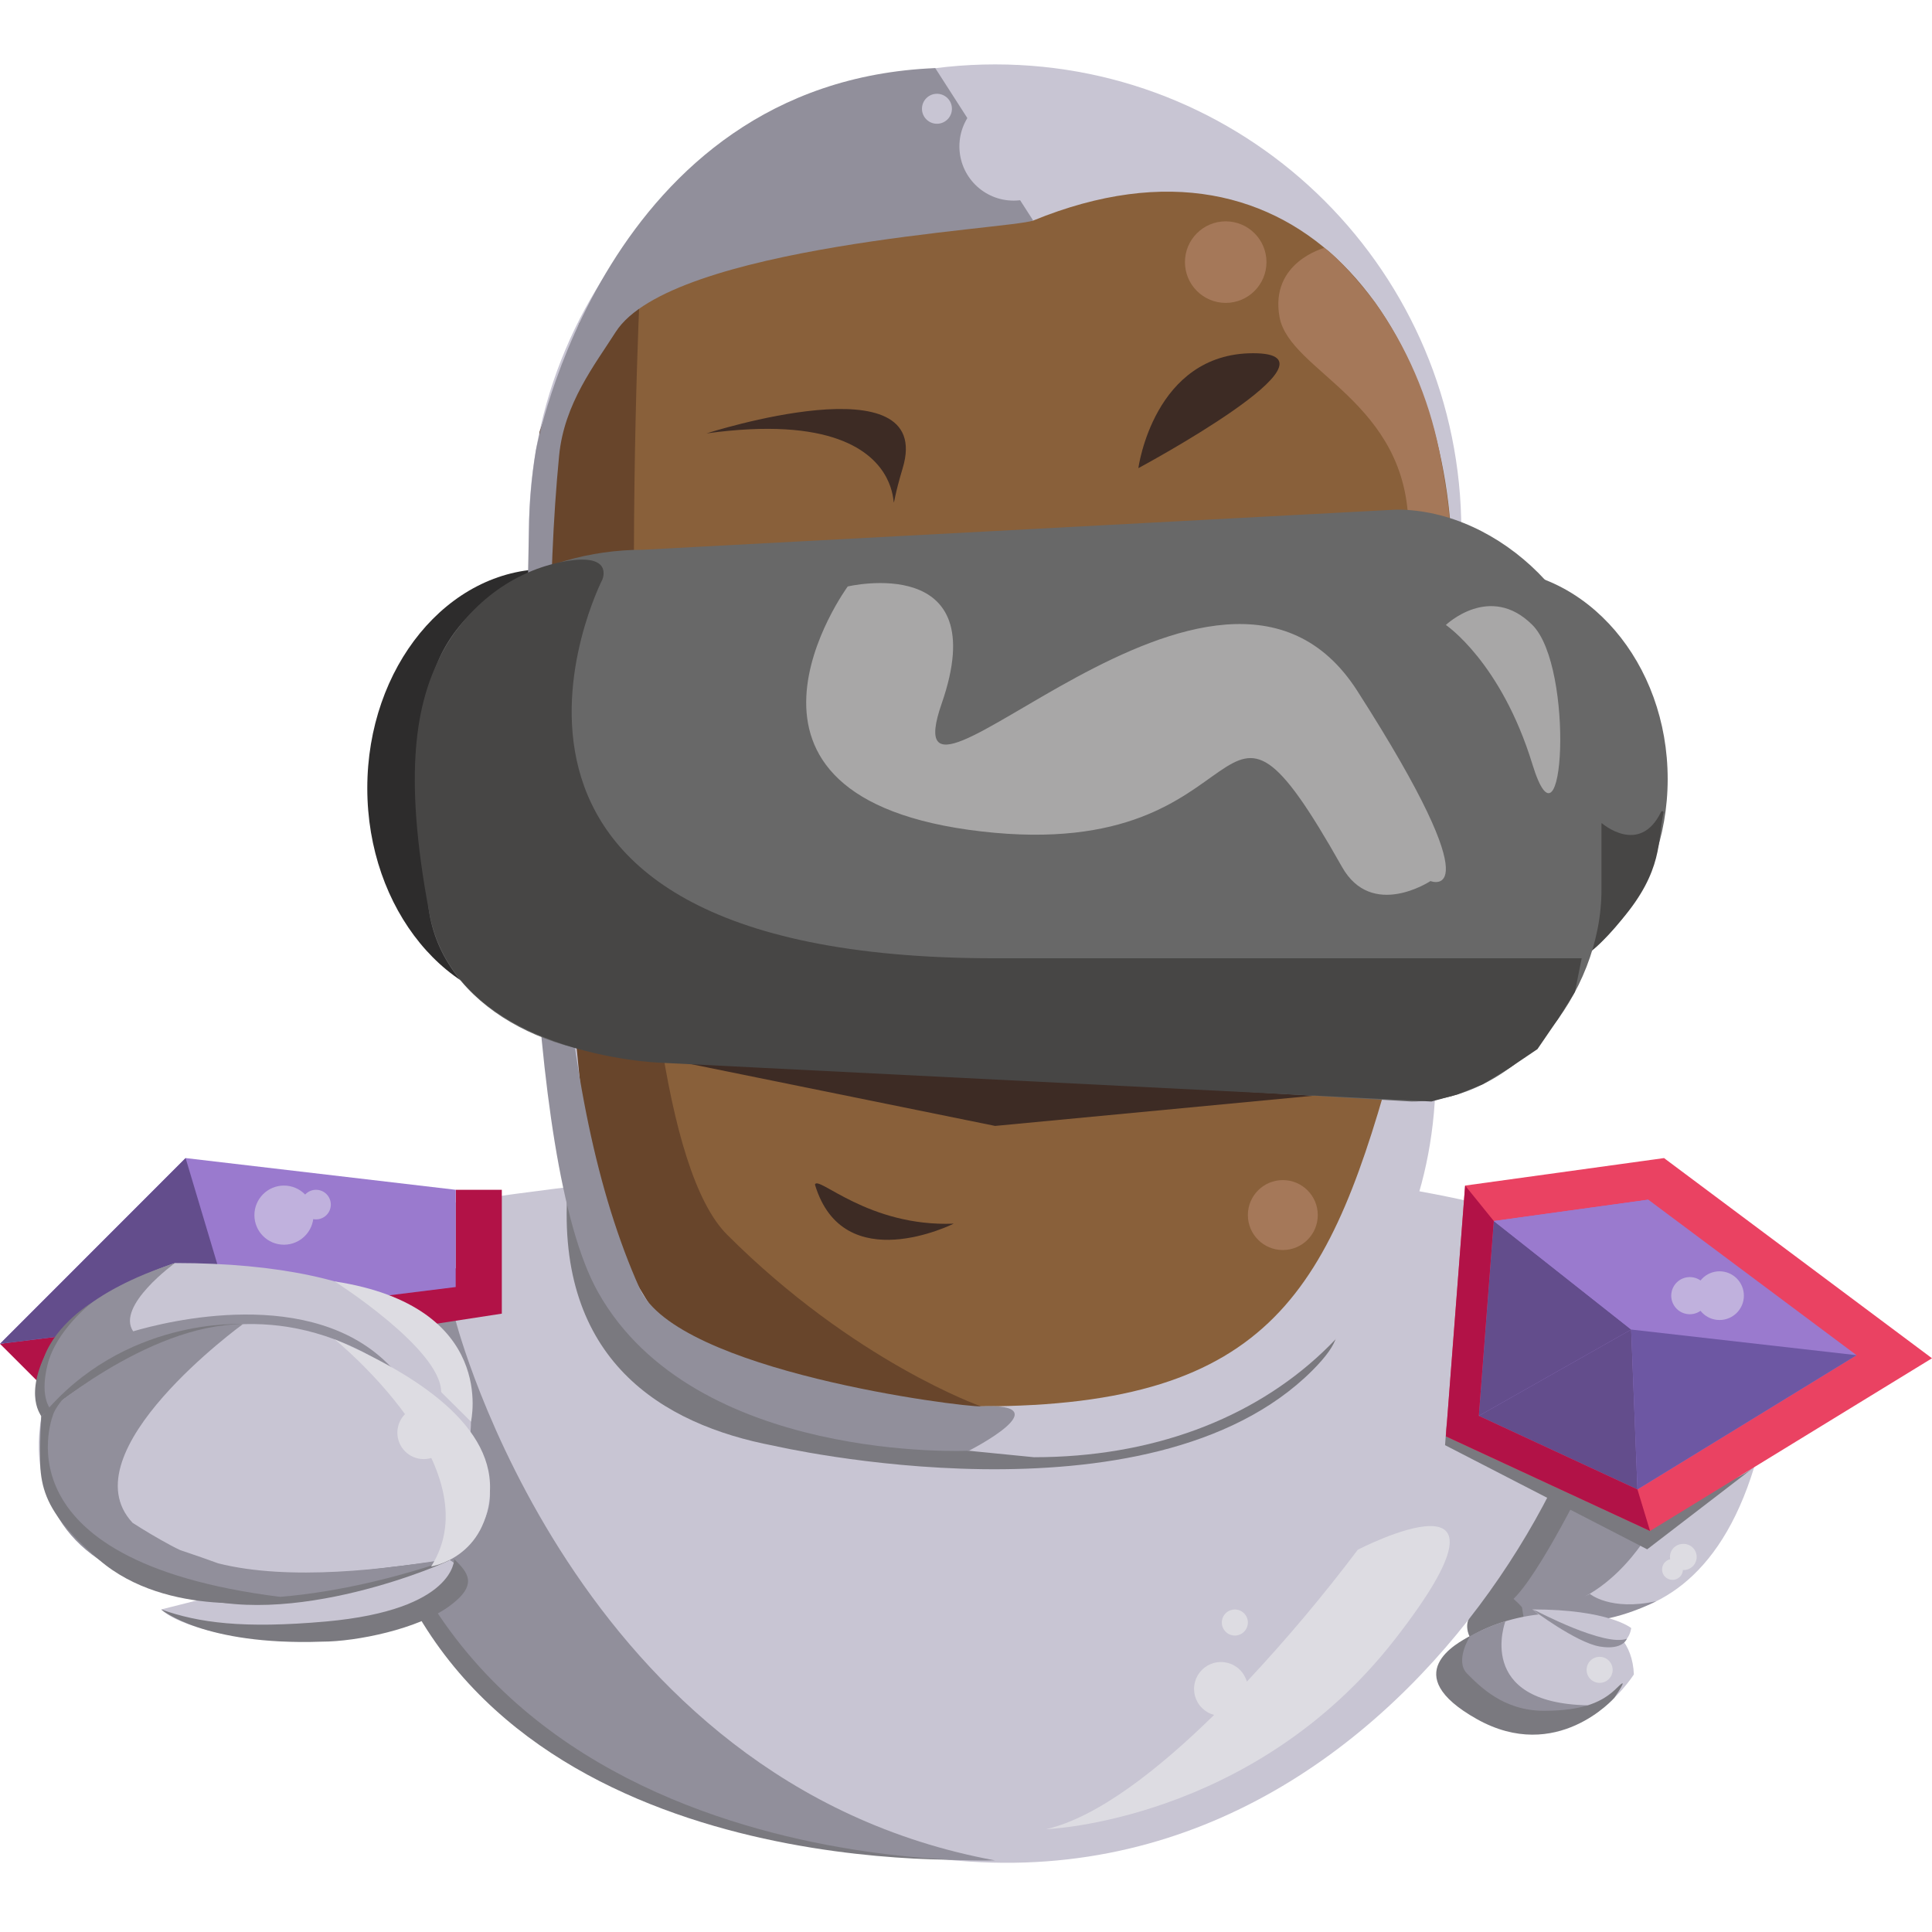 <svg width="250" height="250" viewBox="0 0 390 364" fill="none" xmlns="http://www.w3.org/2000/svg">
 <style>

#head {
  animation: head 1s ease infinite alternate;
}
#right-arm {
  animation: arms 1s ease infinite alternate;
}

#left-arm {
  animation: arms 1s ease infinite alternate;
}
#right-shoulder {
  animation: right-shoulder 1s ease infinite alternate;
  transform-origin: center;
  transform-box: fill-box;
}
#left-shoulder {
  animation: left-shoulder 1s ease infinite alternate;
  transform-origin: center;
  transform-box: fill-box;
}
#right-hand {
  animation: hands 1s ease infinite alternate;
}
#left-hand {
  animation: hands 1s ease infinite alternate;
}
#chest {
  animation: chest 1s ease infinite alternate;
}

@keyframes head {
  from {
    transform: translateY(0px);
  }
  to {
    transform: translateY(10px);
  }
}

@keyframes arms {
  from {
    transform: translateY(5px);
  }
  to {
    transform: translateY(15px);
  }
}

@keyframes chest {
  from {
    transform: translateY(0px);
  }
  to {
    transform: translateY(15px);
  }
}

@keyframes hands {
  0% {
    transform: translateY(-5px);
  }
  100% {
    transform: translateY(5px);
  }
}

@keyframes left-shoulder {
  0% {
    transform: translateY(-10px) rotateZ(0deg);
  }
  100% {
    transform: translateY(15px) rotateZ(5deg);
  }
}
@keyframes right-shoulder {
  from {
    transform: translateY(-10px) rotateZ(0deg) rotateX(0deg);
  }
  to {
    transform: translateY(15px) rotateZ(-5deg) rotateX(-25deg);
  }
}
 </style>

<g id="character" class="main">
<g id="left-arm">
<path id="Vector" d="M299.55 309.09C299.55 309.09 295.921 313.572 296.354 316.388C296.504 317.389 297.153 318.181 298.594 318.524C304.284 319.831 313.341 315.708 313.341 315.708V305.915L299.55 309.09Z" fill="#C8C5D3"/>
<path id="Vector_2" d="M300.349 308.739C300.349 308.739 339.87 329.707 354.108 283.169C368.347 236.632 299.289 262.806 299.289 262.806C299.289 262.806 260.015 279.987 300.349 308.739Z" fill="#C8C5D3"/>
<path id="Vector_3" d="M333.082 296.055C333.082 296.055 323.884 312.862 308.659 311.846C293.435 310.83 291.867 301.784 291.867 301.784L290.202 279.875L310.25 278.217L333.082 296.055Z" fill="#918F9B"/>
<path id="Vector_4" d="M313.535 286.986L299.565 309.829C299.565 309.829 299.162 310.188 303.142 311.017C307.121 311.846 319.098 287.659 319.098 287.659L313.535 286.986Z" fill="#7A797F"/>
<path id="Vector_5" d="M339.728 298.662C339.03 298.664 338.361 298.942 337.869 299.437C337.376 299.931 337.099 300.601 337.099 301.299C337.102 301.452 337.119 301.604 337.152 301.754C336.77 301.841 336.42 302.032 336.141 302.307C335.862 302.582 335.665 302.929 335.573 303.309C335.48 303.689 335.495 304.088 335.616 304.46C335.737 304.833 335.959 305.164 336.258 305.417C336.557 305.67 336.92 305.834 337.307 305.892C337.694 305.95 338.09 305.898 338.449 305.744C338.809 305.589 339.118 305.337 339.343 305.017C339.567 304.696 339.698 304.319 339.72 303.928V303.928C340.078 303.947 340.435 303.893 340.771 303.769C341.107 303.646 341.414 303.455 341.674 303.208C341.934 302.962 342.14 302.665 342.282 302.336C342.423 302.007 342.496 301.653 342.496 301.295C342.496 300.937 342.423 300.582 342.282 300.253C342.14 299.924 341.934 299.628 341.674 299.381C341.414 299.135 341.107 298.944 340.771 298.82C340.435 298.697 340.078 298.643 339.72 298.662H339.728Z" fill="#DDDCE2"/>
<path id="Vector_6" d="M297.236 312.713C297.236 312.713 299.662 306.55 303.507 308.417C307.353 310.285 310.227 315.708 310.227 315.708L297.071 318.098C297.071 318.098 294.928 315.051 297.236 312.713Z" fill="#7A797F"/>
<path id="Vector_7" d="M320.905 308.731C320.905 308.731 325.093 312.264 334.307 310.225C334.307 310.225 326.721 314.244 319.725 314.244H307.681L307.226 311.405C307.226 311.405 319.762 309.874 320.905 308.731Z" fill="#918F9B"/>
</g>
<g id="chest">
<path id="Vector_8" d="M56.514 235.922C56.514 235.922 214.91 201.844 320.501 235.922C340.191 247.612 294.055 367.348 198.05 362.91C102.045 358.473 38.191 254.246 56.514 235.922Z" fill="#C8C5D3"/>
<path id="Vector_9" d="M93.227 297.138C93.227 297.138 136.824 362.044 199.573 362.29C199.573 362.29 105.278 368.199 78.899 301.784C52.52 235.369 93.227 297.138 93.227 297.138Z" fill="#7A797F"/>
<path id="Vector_10" d="M91.988 253.611C91.988 253.611 115.911 346.902 200.85 362.544C200.85 362.544 77.495 367.288 71.522 258.264C69.372 230.977 91.988 253.611 91.988 253.611Z" fill="#918F9B"/>
<path id="Vector_11" d="M249.271 317.157C250.722 317.157 251.899 315.98 251.899 314.528C251.899 313.076 250.722 311.898 249.271 311.898C247.819 311.898 246.642 313.076 246.642 314.528C246.642 315.98 247.819 317.157 249.271 317.157Z" fill="#DDDCE2"/>
<path id="Vector_12" d="M274.089 299.834C267.104 309.103 259.627 317.99 251.69 326.457C251.432 325.541 250.939 324.709 250.258 324.045C249.578 323.38 248.735 322.905 247.814 322.669C246.893 322.432 245.926 322.442 245.01 322.697C244.094 322.951 243.261 323.443 242.594 324.121C241.927 324.799 241.451 325.641 241.211 326.562C240.972 327.482 240.978 328.45 241.23 329.367C241.482 330.285 241.971 331.12 242.647 331.789C243.323 332.458 244.162 332.938 245.082 333.18C234.076 343.982 221.674 353.82 211.176 356.247C211.176 356.247 252.899 354.753 281.586 317.912C310.272 281.07 274.089 299.834 274.089 299.834Z" fill="#DDDCE2"/>
</g>
<g id="head">
<path id="Vector_13" d="M300.349 186.665C320.394 186.665 336.644 167.679 336.644 144.259C336.644 120.838 320.394 101.852 300.349 101.852C280.304 101.852 264.054 120.838 264.054 144.259C264.054 167.679 280.304 186.665 300.349 186.665Z" fill="#686868"/>
<path id="Vector_14" d="M110.438 190.333C130.483 190.333 146.733 170.528 146.733 146.096C146.733 121.665 130.483 101.86 110.438 101.86C90.393 101.86 74.143 121.665 74.143 146.096C74.143 170.528 90.393 190.333 110.438 190.333Z" fill="#2D2C2C"/>
<path id="Vector_15" d="M323.301 153.133C323.301 153.133 330.947 159.856 335.308 150.892C335.335 150.834 335.382 150.787 335.441 150.762C335.5 150.736 335.567 150.733 335.628 150.754C335.689 150.774 335.74 150.816 335.772 150.872C335.804 150.928 335.814 150.994 335.8 151.056C334.569 156.696 335.8 162.695 327.356 172.644C324.974 175.453 320.711 180.256 319.68 179.539C315.917 176.917 323.301 153.133 323.301 153.133Z" fill="#474645"/>
<path id="Vector_16" d="M294.988 94.151C294.988 42.153 252.855 0 200.88 0C148.905 0 106.772 42.153 106.772 94.151V165.854C106.772 217.852 148.905 260.005 200.88 260.005C252.855 260.005 294.988 217.852 294.988 165.854V94.151Z" fill="#C8C5D3"/>
<path id="Vector_17" d="M188.53 268.543L114.559 227.175C112.245 261.536 133.591 274.541 156.208 278.844C156.282 278.844 232.053 296.525 264.935 263.628C287.462 241.084 228.163 256.546 188.53 268.543Z" fill="#7A797F"/>
<path id="Vector_18" d="M208.712 281.16L182.266 278.538C131.785 272.562 112.678 252.43 112.678 204.959L106.772 115.627C106.772 68.155 145.598 29.319 193.04 29.319H208.72C256.17 29.319 294.996 68.163 294.996 115.627L289.836 203.025C289.829 250.481 256.162 281.16 208.712 281.16Z" fill="#C8C5D3"/>
<path id="Vector_19" d="M198.028 270.889L163.98 267.751C117.456 249.823 134.159 237.543 120.674 192.305L108.601 101.785C108.601 54.321 115.172 50.243 158.059 31.523H208.563C262.822 9.322 293.152 54.321 293.152 101.785L281.802 198.894C268.751 246.94 257.17 270.889 198.028 270.889Z" fill="#89603A"/>
<path id="Vector_20" d="M247.426 48.144C251.971 48.144 255.655 44.458 255.655 39.912C255.655 35.365 251.971 31.68 247.426 31.68C242.882 31.68 239.198 35.365 239.198 39.912C239.198 44.458 242.882 48.144 247.426 48.144Z" fill="#A57859"/>
<path id="Vector_21" d="M129.171 45.566C129.171 45.566 121.077 210.524 146.762 236.221C172.447 261.917 198.058 270.904 198.058 270.904C198.058 270.904 162.158 277.552 146.762 267.766C131.366 257.981 119.241 227.085 119.241 227.085L107.906 113.244V96.608L108.914 74.198L117.038 52.065L129.171 45.566Z" fill="#68452B"/>
<path id="Vector_22" d="M267.369 37.036C267.369 37.036 256.282 39.912 258.29 50.997C260.299 62.082 284.311 67.976 284.311 93.673C284.311 119.369 292.203 95.167 292.203 95.167C292.203 95.167 293.891 95.398 290.531 77.986C288.367 67.231 283.969 57.051 277.621 48.106C277.621 48.106 271.678 40.24 267.369 37.036Z" fill="#A57859"/>
<path id="Vector_23" d="M188.792 0.747L208.563 31.523C203.792 33.278 135.443 36.498 124.281 54.022C120.107 60.588 113.887 68.409 112.864 78.994C110.438 104.056 110.438 135.668 113.327 173.302C115.567 202.883 120.42 227.66 129.141 247.112C136.608 263.77 194.1 271.06 198.028 270.889C214.648 270.142 195.579 279.852 195.579 279.852C195.579 279.852 140.222 282.474 120.742 247.874C105.458 220.736 105.876 131.291 106.772 94.121C106.832 88.708 107.299 83.307 108.168 77.963C108.168 77.963 121.817 3.481 188.792 0.747Z" fill="#918F9B"/>
<path id="Vector_24" d="M121.593 198.169L200.88 214.282L285.842 206.222L121.593 198.169Z" fill="#3D2B24"/>
<path id="Vector_25" d="M284.901 209.352L129.388 200.193C108.265 200.193 86.283 187.681 86.283 166.579V131.239C86.283 110.121 108.683 97.975 129.784 97.975L281.929 89.87C303.037 89.87 323.279 110.121 323.279 131.239V166.579C323.301 187.681 306.009 209.352 284.901 209.352Z" fill="#686868"/>
<path id="Vector_26" d="M229.791 81.504C229.791 81.504 232.897 58.303 252.974 58.303C273.052 58.303 229.791 81.504 229.791 81.504Z" fill="#3D2B24"/>
<path id="Vector_27" d="M142.611 74.49C142.611 74.49 188.799 59.632 182.221 81.504C175.815 102.808 193.055 67.543 142.611 74.49Z" fill="#3D2B24"/>
<path id="Vector_28" d="M192.517 234.01C192.517 234.01 170.215 245.215 164.51 226.121C165.063 224.149 175.262 234.697 192.517 234.01Z" fill="#3D2B24"/>
<path id="Vector_29" d="M204.613 27.497C210.658 27.497 215.559 22.594 215.559 16.546C215.559 10.498 210.658 5.595 204.613 5.595C198.568 5.595 193.667 10.498 193.667 16.546C193.667 22.594 198.568 27.497 204.613 27.497Z" fill="#C8C5D3"/>
<path id="Vector_30" d="M189.135 11.982C190.805 11.982 192.159 10.627 192.159 8.956C192.159 7.286 190.805 5.931 189.135 5.931C187.465 5.931 186.111 7.286 186.111 8.956C186.111 10.627 187.465 11.982 189.135 11.982Z" fill="#C8C5D3"/>
<path id="Vector_31" d="M258.955 239.336C262.852 239.336 266.011 236.175 266.011 232.277C266.011 228.378 262.852 225.218 258.955 225.218C255.058 225.218 251.899 228.378 251.899 232.277C251.899 236.175 255.058 239.336 258.955 239.336Z" fill="#A57859"/>
<path id="Vector_32" d="M121.593 103.996C121.593 103.996 82.475 180.443 200.85 180.443H319.284L317.925 187.211L314.558 192.634L310.354 198.782L304.822 202.517L299.296 205.871L294.182 207.932L288.955 209.352L133.278 201.523C133.278 201.523 92.122 200.178 86.664 171.33C81.206 142.481 84.193 128.751 88.904 119.474C93.616 110.196 102.411 102.651 113.268 100.463C124.124 98.274 121.593 103.996 121.593 103.996Z" fill="#474645"/>
<path id="Vector_33" d="M171.126 105.385C171.126 105.385 139.826 148.143 198.17 154.844C256.513 161.544 243.506 113.423 270.901 162C276.934 172.697 288.761 164.853 288.761 164.853C288.761 164.853 301.955 170.127 273.985 126.458C246.015 82.789 178.63 162.022 190.091 129.02C200.731 98.394 171.126 105.385 171.126 105.385Z" fill="#A8A7A7"/>
<path id="Vector_34" d="M291.867 113.162C291.867 113.162 303.007 120.631 309.339 141.286C315.671 161.94 317.911 121.73 309.339 113.162C300.767 104.594 291.867 113.162 291.867 113.162Z" fill="#A8A7A7"/>
</g>
<g id="right-shoulder">
<path id="Vector_35" d="M91.988 227.175V243.026L0 258.264L8.236 266.496L101.299 252.177V241.48V227.175H91.988Z" fill="#B21247"/>
<path id="Vector_36" d="M0 258.264L37.467 220.773L91.988 227.175V246.806L0 258.264Z" fill="#9A7ACE"/>
<path id="Vector_37" d="M37.467 220.773L46.927 252.416L0 258.264L37.467 220.773Z" fill="#634D8C"/>
<path id="Vector_38" d="M57.321 238.26C60.615 238.26 63.286 235.588 63.286 232.292C63.286 228.995 60.615 226.323 57.321 226.323C54.026 226.323 51.355 228.995 51.355 232.292C51.355 235.588 54.026 238.26 57.321 238.26Z" fill="#C0B1DD"/>
<path id="Vector_39" d="M63.794 233.151C65.444 233.151 66.781 231.813 66.781 230.163C66.781 228.512 65.444 227.175 63.794 227.175C62.145 227.175 60.807 228.512 60.807 230.163C60.807 231.813 62.145 233.151 63.794 233.151Z" fill="#C0B1DD"/>
</g>
<g id="right-arm">
<path id="Vector_40" d="M35.339 241.958C35.339 241.958 -19.913 259.602 25.633 290.744C71.179 321.886 95.072 291.73 95.072 273.974C95.072 256.218 77.898 241.958 35.339 241.958Z" fill="#C8C5D3"/>
<path id="Vector_41" d="M67.557 245.67C67.557 245.67 89.054 259.34 89.054 268.005L95.072 273.981C95.072 273.981 100.522 250.727 67.557 245.67Z" fill="#DDDCE2"/>
<path id="Vector_42" d="M78.839 262.858C62.995 246.253 33.368 253.827 26.88 255.747C23.363 250.608 35.332 241.958 35.332 241.958C0.239 253.446 8.34 272.973 8.34 272.973C8.34 272.973 28.373 266.855 32.786 262.149L63.511 263.643C63.511 263.643 96.692 281.615 78.839 262.858Z" fill="#918F9B"/>
<path id="Vector_43" d="M18.547 249.95C18.547 249.95 11.319 255.486 9.587 262.522C7.855 269.559 10.453 271.74 10.453 271.74L8.751 273.346C8.751 273.346 4.861 269.783 8.915 260.879C11.484 254.126 18.547 249.95 18.547 249.95Z" fill="#7A797F"/>
</g>
<g id="right-hand">
<path id="Vector_44" d="M8.348 272.973C8.348 272.973 48.667 230.902 90.733 272.973C132.8 315.043 -1.493 330.715 8.348 272.973Z" fill="#C8C5D3"/>
<path id="Vector_45" d="M83.73 299.005C83.73 299.005 105.114 304.369 86.283 313.452C67.453 322.536 37.952 317.307 32.524 311.891L83.73 299.005Z" fill="#C8C5D3"/>
<path id="Vector_46" d="M91.682 301.717C91.682 301.717 91.988 311.958 65.832 314.319C49.063 315.813 40.043 314.573 32.539 311.891C32.539 311.891 41.066 319.219 64.959 318.39C72.052 318.39 84.312 315.82 90.562 311.331C96.811 306.841 94.332 304.361 91.682 301.717Z" fill="#7A797F"/>
<path id="Vector_47" d="M49.018 254.305C49.018 254.305 24.946 252.729 8.348 272.98C19.977 263.206 34.028 256.755 49.018 254.305V254.305Z" fill="#7A797F"/>
<path id="Vector_48" d="M85.537 281.541C88.477 281.541 90.86 279.156 90.86 276.215C90.86 273.273 88.477 270.889 85.537 270.889C82.597 270.889 80.213 273.273 80.213 276.215C80.213 279.156 82.597 281.541 85.537 281.541Z" fill="#DDDCE2"/>
<path id="Vector_49" d="M36.735 308.507L90.86 301.881C90.86 302.143 58.112 316.657 36.735 308.507Z" fill="#7A797F"/>
<path id="Vector_50" d="M44.053 302.583C41.984 301.836 39.468 300.933 36.407 299.924C35.78 299.633 35.16 299.327 34.563 299.005C31.643 297.429 29.067 295.89 26.76 294.396C13.44 280.121 49.018 254.305 49.018 254.305C29.605 254.305 8.348 272.98 8.348 272.98C6.108 291.909 15.366 303.308 35.175 308.126C58.829 313.878 91.428 301.545 91.428 301.545C78.033 303.794 58.403 306.199 44.053 302.583Z" fill="#918F9B"/>
<path id="Vector_51" d="M67.557 257.368C67.557 257.368 99.663 283.348 87.03 303.218C87.03 303.218 98.521 301.47 98.917 287.659C99.312 273.847 82.356 263.688 67.557 257.368Z" fill="#DDDCE2"/>
<path id="Vector_52" d="M10.871 272.166C10.871 272.166 -2.076 302.001 56.514 309.344L55.767 310.091C55.767 310.091 33.808 313.781 20.01 301.874C6.212 289.967 7.989 285.164 8.348 272.973C11.237 270.082 15.515 266.25 15.515 266.25C15.515 266.25 11.946 269.783 10.871 272.166Z" fill="#7A797F"/>
</g>
<g id="left-shoulder">
<path id="Vector_53" d="M291.703 278.725L332.508 299.752L354.108 283.169C352.49 284.381 350.698 285.341 348.792 286.015C342.072 288.645 314.252 280.786 292.046 274.287L291.703 278.725Z" fill="#7A797F"/>
<path id="Vector_54" d="M295.757 226.323L291.867 276.947L333.083 296.047L390 261.185L335.905 220.773L295.757 226.323Z" fill="#EA4262"/>
<path id="Vector_55" d="M301.544 233.479L298.52 272.808L330.544 287.659L374.776 260.565L332.731 229.169L301.544 233.479Z" fill="#9A7ACE"/>
<path id="Vector_56" d="M301.544 233.479L329.274 255.389L298.52 272.808L301.544 233.479Z" fill="#634D8C"/>
<path id="Vector_57" d="M329.274 255.389L330.544 287.659L298.52 272.808L329.274 255.389Z" fill="#634D8C"/>
<path id="Vector_58" d="M374.776 260.565L329.274 255.389L330.544 287.659L374.776 260.565Z" fill="#6D57A3"/>
<path id="Vector_59" d="M329.274 255.389L332.731 229.169L301.544 233.479L329.274 255.389Z" fill="#9A7ACE"/>
<path id="Vector_60" d="M341.109 252.296C343.179 252.296 344.857 250.617 344.857 248.546C344.857 246.475 343.179 244.796 341.109 244.796C339.039 244.796 337.361 246.475 337.361 248.546C337.361 250.617 339.039 252.296 341.109 252.296Z" fill="#C0B1DD"/>
<path id="Vector_61" d="M347.112 253.461C349.826 253.461 352.025 251.261 352.025 248.546C352.025 245.832 349.826 243.631 347.112 243.631C344.399 243.631 342.199 245.832 342.199 248.546C342.199 251.261 344.399 253.461 347.112 253.461Z" fill="#C0B1DD"/>
<path id="Vector_62" d="M295.757 226.323L301.544 233.479L298.52 272.808L330.544 287.659L333.083 296.047L291.867 276.947L295.757 226.323Z" fill="#B21247"/>
</g>
<g id="left-hand">
<path id="Vector_63" d="M329.82 325.001C329.82 325.001 316.761 346.066 295.548 332.284C274.336 318.502 328.804 300.111 329.82 325.001Z" fill="#C8C5D3"/>
<path id="Vector_64" d="M309.324 311.883L309.578 312.093C310.944 313.206 317.575 318.427 322.906 319.376C328.879 320.444 329.275 315.641 329.275 315.641C329.275 315.641 324.795 311.883 309.324 311.883Z" fill="#C8C5D3"/>
<path id="Vector_65" d="M322.906 326.711C324.357 326.711 325.534 325.534 325.534 324.082C325.534 322.63 324.357 321.452 322.906 321.452C321.454 321.452 320.278 322.63 320.278 324.082C320.278 325.534 321.454 326.711 322.906 326.711Z" fill="#DDDCE2"/>
<path id="Vector_66" d="M310.235 312.242C310.235 312.242 324.026 319.495 328.408 317.792C328.408 317.792 327.662 320.175 322.906 319.368C318.149 318.562 309.324 311.898 309.324 311.898L310.235 312.242Z" fill="#918F9B"/>
<path id="Vector_67" d="M303.889 314.274C303.889 314.274 297.572 330.782 320.509 331.238C320.509 331.238 309.354 337.214 299.961 331.238C290.568 325.262 294.772 318.801 295.481 318.098C296.191 317.396 300.939 315.043 303.889 314.274Z" fill="#918F9B"/>
<path id="Vector_68" d="M296.743 317.269C296.743 317.269 293.592 322.274 296.153 324.836C298.714 327.398 303.463 332.344 311.639 332.344C319.815 332.344 323.645 330.476 326.445 327.675C329.245 324.874 325.877 329.722 325.877 329.722C325.877 329.722 314.245 343.07 298.117 334.017C281.989 324.963 294.182 318.629 296.743 317.269Z" fill="#7A797F"/>
</g>
</g>
</svg>
